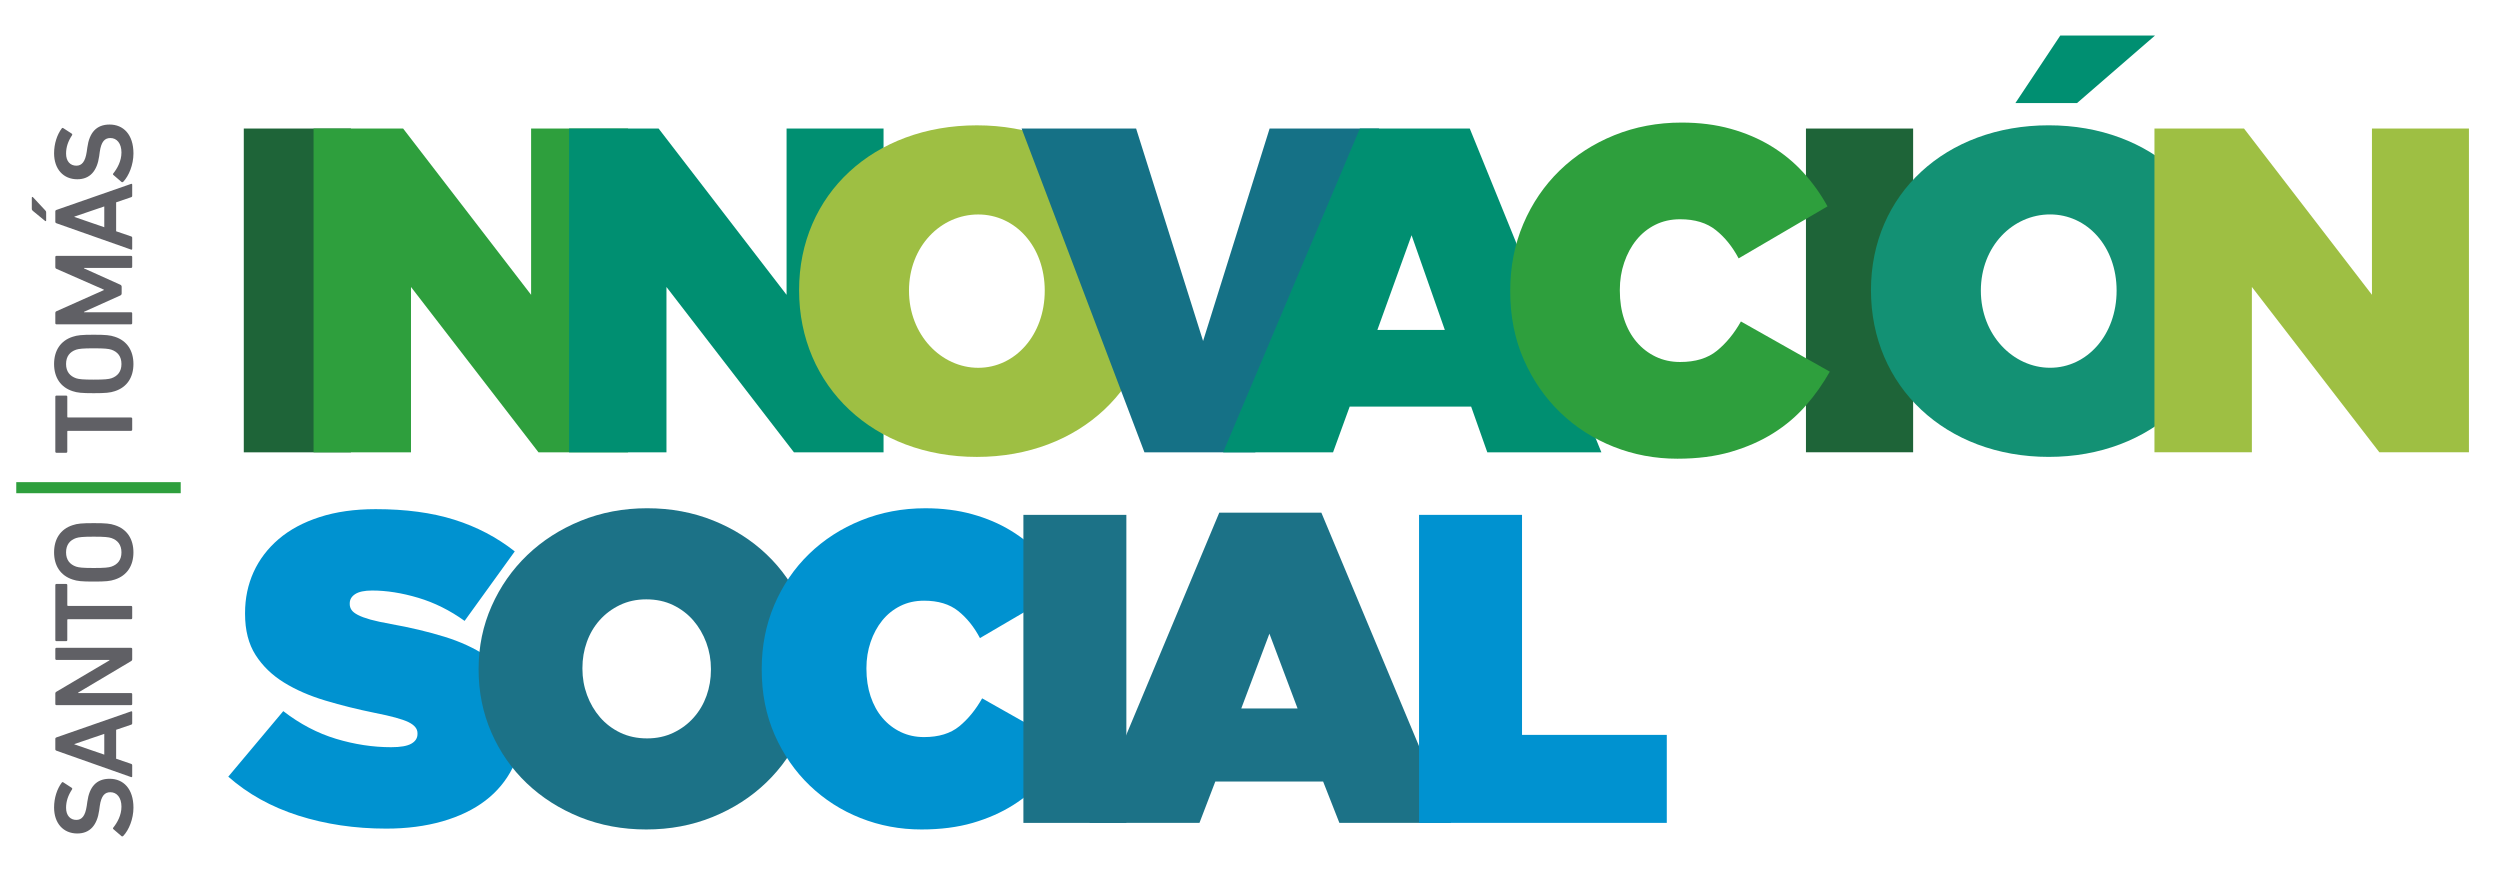 <?xml version="1.0" encoding="utf-8"?>
<!-- Generator: Adobe Illustrator 16.0.3, SVG Export Plug-In . SVG Version: 6.00 Build 0)  -->
<!DOCTYPE svg PUBLIC "-//W3C//DTD SVG 1.1//EN" "http://www.w3.org/Graphics/SVG/1.1/DTD/svg11.dtd">
<svg version="1.1" id="Capa_1" xmlns="http://www.w3.org/2000/svg" xmlns:xlink="http://www.w3.org/1999/xlink" x="0px" y="0px"
	 width="203.064px" height="71.074px" viewBox="0 0 203.064 71.074" enable-background="new 0 0 203.064 71.074"
	 xml:space="preserve">
<g>
	<path fill="#1E6438" d="M19.802,36.74V10.442h8.703V36.74H19.802z"/>
	<path fill="#2E9F3D" d="M43.739,36.74L33.383,23.31V36.74h-7.914V10.442h7.276l10.394,13.505V10.442h7.876V36.74H43.739z"/>
	<path fill="#008F71" d="M64.488,36.74L54.134,23.31V36.74h-7.912V10.442h7.274L63.89,23.947V10.442h7.877V36.74H64.488z"/>
	<path fill="#9EBF43" d="M93.788,23.571c0,7.804-6.076,13.542-14.441,13.542c-8.367,0-14.441-5.701-14.441-13.542
		c0-7.802,6.074-13.391,14.441-13.391C87.712,10.181,93.788,15.807,93.788,23.571z M73.833,23.611c0,3.599,2.625,6.264,5.625,6.264
		c3.003,0,5.402-2.665,5.402-6.264c0-3.604-2.399-6.19-5.402-6.19C76.42,17.42,73.833,20.006,73.833,23.611z"/>
	<path fill="#157186" d="M92.958,36.74l-9.977-26.298h9.301l5.44,17.257l5.403-17.257h8.888L101.963,36.74H92.958z"/>
	<path fill="#008F71" d="M109.629,33.026l-1.351,3.714H99.35l11.105-26.298h8.928l10.69,26.298h-9.266l-1.313-3.714H109.629z
		 M114.656,19.107l-2.778,7.691h5.479L114.656,19.107z"/>
	<path fill="#1E6438" d="M146.69,36.736V10.441h8.705v26.295H146.69z"/>
	<path fill="#139174" d="M180.854,23.569c0,7.803-6.079,13.542-14.444,13.542s-14.44-5.703-14.44-13.542
		c0-7.803,6.075-13.391,14.44-13.391S180.854,15.804,180.854,23.569z M160.896,23.607c0,3.6,2.622,6.265,5.626,6.265
		c3,0,5.401-2.665,5.401-6.265c0-3.602-2.401-6.19-5.401-6.19C163.484,17.417,160.896,20.006,160.896,23.607z"/>
	<path fill="#9EBF43" d="M193.264,36.736L182.91,23.309v13.428h-7.913V10.441h7.275l10.391,13.504V10.441h7.878v26.295H193.264z"/>
	<path fill="#2E9F3D" d="M136.248,37.259c-1.819,0-3.547-0.323-5.179-0.971c-1.635-0.649-3.075-1.572-4.321-2.769
		c-1.247-1.197-2.237-2.629-2.975-4.301c-0.734-1.671-1.103-3.516-1.103-5.536v-0.075c0-1.944,0.354-3.752,1.064-5.423
		c0.712-1.67,1.698-3.117,2.957-4.34c1.26-1.219,2.736-2.174,4.432-2.861c1.695-0.685,3.518-1.027,5.463-1.027
		c1.443,0,2.772,0.167,3.98,0.504c1.211,0.336,2.309,0.806,3.292,1.403c0.985,0.599,1.858,1.316,2.62,2.151
		c0.759,0.835,1.414,1.75,1.962,2.748l-7.219,4.225c-0.5-0.945-1.116-1.712-1.852-2.297c-0.735-0.588-1.701-0.881-2.901-0.881
		c-0.745,0-1.419,0.152-2.017,0.45c-0.599,0.298-1.11,0.71-1.532,1.232c-0.426,0.524-0.755,1.138-0.992,1.834
		c-0.238,0.697-0.355,1.434-0.355,2.208v0.075c0,0.848,0.117,1.627,0.355,2.336c0.237,0.713,0.574,1.324,1.009,1.834
		c0.436,0.51,0.953,0.909,1.551,1.196c0.602,0.288,1.261,0.43,1.981,0.43c1.249,0,2.246-0.303,2.995-0.917
		c0.747-0.609,1.398-1.402,1.945-2.375l7.22,4.077c-0.55,0.972-1.195,1.891-1.945,2.749c-0.749,0.861-1.628,1.608-2.639,2.244
		c-1.01,0.635-2.155,1.14-3.438,1.516C139.321,37.073,137.868,37.259,136.248,37.259z"/>
	<path fill="#0092D0" d="M31.372,67.305c-2.549,0-4.926-0.354-7.129-1.055c-2.205-0.703-4.106-1.758-5.701-3.165l4.467-5.323
		c1.357,1.047,2.789,1.799,4.289,2.25c1.502,0.453,2.99,0.68,4.468,0.68c0.763,0,1.31-0.094,1.644-0.286
		c0.334-0.19,0.501-0.452,0.501-0.786v-0.071c0-0.357-0.244-0.654-0.733-0.894c-0.487-0.238-1.399-0.488-2.732-0.75
		c-1.407-0.286-2.747-0.619-4.023-1.002c-1.274-0.381-2.393-0.869-3.357-1.465s-1.735-1.339-2.307-2.234
		c-0.571-0.893-0.855-2.008-0.855-3.342v-0.07c0-1.189,0.23-2.299,0.693-3.324c0.467-1.023,1.146-1.917,2.041-2.682
		c0.892-0.762,2-1.357,3.322-1.785c1.323-0.43,2.842-0.645,4.557-0.645c2.432,0,4.557,0.285,6.38,0.857s3.461,1.43,4.914,2.574
		l-4.074,5.646c-1.192-0.857-2.449-1.483-3.771-1.877c-1.321-0.393-2.568-0.59-3.736-0.59c-0.619,0-1.078,0.096-1.375,0.287
		s-0.447,0.441-0.447,0.752v0.07c0,0.167,0.048,0.322,0.144,0.465c0.095,0.143,0.267,0.279,0.519,0.41
		c0.252,0.132,0.59,0.256,1.019,0.377c0.429,0.118,0.976,0.236,1.645,0.356c1.596,0.286,3.05,0.63,4.361,1.036
		c1.31,0.404,2.435,0.924,3.376,1.556c0.941,0.63,1.668,1.388,2.18,2.271c0.512,0.881,0.769,1.951,0.769,3.213v0.073
		c0,1.312-0.263,2.489-0.786,3.538c-0.525,1.049-1.264,1.936-2.214,2.662c-0.954,0.728-2.118,1.287-3.487,1.682
		C34.56,67.107,33.039,67.305,31.372,67.305z"/>
	<path fill="#1C7287" d="M52.492,67.374c-1.929,0-3.723-0.334-5.381-0.999c-1.652-0.668-3.096-1.585-4.323-2.753
		c-1.226-1.167-2.187-2.542-2.877-4.129c-0.691-1.583-1.036-3.28-1.036-5.093v-0.072c0-1.811,0.353-3.506,1.055-5.092
		c0.702-1.584,1.668-2.967,2.896-4.146c1.228-1.178,2.676-2.107,4.343-2.787c1.667-0.678,3.467-1.02,5.396-1.02
		c1.932,0,3.724,0.336,5.381,1.002c1.656,0.667,3.096,1.584,4.324,2.752c1.228,1.168,2.186,2.543,2.877,4.128
		c0.689,1.585,1.035,3.282,1.035,5.093v0.07c0,1.812-0.351,3.51-1.053,5.096c-0.703,1.583-1.668,2.965-2.896,4.145
		c-1.227,1.18-2.674,2.108-4.342,2.788C56.222,67.037,54.422,67.374,52.492,67.374z M52.563,59.977c0.787,0,1.501-0.155,2.145-0.465
		c0.644-0.309,1.193-0.72,1.644-1.234c0.454-0.511,0.8-1.1,1.038-1.768c0.238-0.666,0.356-1.37,0.356-2.109v-0.072
		c0-0.736-0.124-1.446-0.375-2.127c-0.25-0.678-0.603-1.279-1.054-1.804c-0.453-0.522-1.001-0.939-1.646-1.251
		c-0.642-0.309-1.369-0.464-2.18-0.464c-0.786,0-1.501,0.155-2.144,0.464c-0.644,0.312-1.191,0.722-1.645,1.234
		s-0.799,1.101-1.036,1.768c-0.239,0.667-0.358,1.371-0.358,2.109v0.07c0,0.74,0.125,1.448,0.375,2.128
		c0.251,0.681,0.603,1.28,1.055,1.806c0.453,0.523,1.001,0.941,1.645,1.25C51.026,59.821,51.755,59.977,52.563,59.977z"/>
	<path fill="#0092D0" d="M74.846,67.374c-1.741,0-3.392-0.309-4.952-0.929c-1.562-0.618-2.935-1.502-4.128-2.645
		c-1.191-1.144-2.138-2.512-2.842-4.109c-0.701-1.596-1.053-3.359-1.053-5.291v-0.072c0-1.857,0.339-3.584,1.018-5.182
		c0.679-1.596,1.622-2.978,2.823-4.146c1.203-1.167,2.615-2.079,4.235-2.732c1.62-0.656,3.359-0.985,5.219-0.985
		c1.382,0,2.651,0.163,3.806,0.484c1.156,0.32,2.205,0.766,3.146,1.34c0.939,0.572,1.775,1.257,2.502,2.055
		c0.727,0.799,1.352,1.674,1.876,2.627l-6.898,4.039c-0.477-0.906-1.067-1.639-1.769-2.199c-0.704-0.561-1.627-0.838-2.771-0.838
		c-0.715,0-1.358,0.142-1.93,0.429c-0.571,0.284-1.061,0.678-1.466,1.178c-0.404,0.501-0.72,1.084-0.947,1.751
		c-0.226,0.667-0.339,1.371-0.339,2.109v0.07c0,0.812,0.113,1.556,0.339,2.236c0.228,0.677,0.549,1.264,0.965,1.75
		c0.417,0.488,0.912,0.871,1.484,1.144c0.572,0.274,1.201,0.411,1.894,0.411c1.19,0,2.145-0.291,2.86-0.875
		c0.713-0.584,1.332-1.342,1.857-2.271l6.898,3.896c-0.523,0.93-1.143,1.805-1.859,2.627c-0.715,0.822-1.554,1.538-2.518,2.145
		c-0.967,0.609-2.062,1.092-3.289,1.449C77.78,67.195,76.394,67.374,74.846,67.374z"/>
	<path fill="#1C7287" d="M83.126,41.82h8.363v25.02h-8.363V41.82z"/>
	<path fill="#1C7287" d="M99.036,41.641h8.292L117.87,66.84h-9.078l-1.321-3.36h-8.757l-1.287,3.36h-8.936L99.036,41.641z
		 M105.396,57.546l-2.287-6.077l-2.286,6.077H105.396z"/>
	<path fill="#0092D0" d="M115.263,41.82h8.364v17.871h11.759v7.148h-20.123V41.82z"/>
	<g>
		<path fill="#606065" d="M10.013,67.9c-0.037,0.037-0.092,0.057-0.139,0.02l-0.662-0.569c-0.046-0.036-0.046-0.092-0.008-0.13
			c0.321-0.403,0.661-1,0.661-1.697c0-0.744-0.377-1.176-0.9-1.176c-0.449,0-0.744,0.275-0.864,1.139l-0.044,0.331
			c-0.166,1.202-0.745,1.882-1.781,1.882c-1.13,0-1.883-0.826-1.883-2.111c0-0.781,0.247-1.524,0.624-2.02
			c0.036-0.047,0.074-0.057,0.129-0.02l0.68,0.441c0.045,0.036,0.055,0.082,0.027,0.127c-0.331,0.506-0.486,0.975-0.486,1.498
			c0,0.633,0.348,0.982,0.834,0.982c0.434,0,0.725-0.305,0.846-1.148l0.047-0.33c0.164-1.201,0.734-1.863,1.809-1.863
			c1.111,0,1.937,0.799,1.937,2.35C10.838,66.523,10.471,67.415,10.013,67.9z"/>
		<path fill="#606065" d="M4.585,60.977c-0.055-0.019-0.092-0.057-0.092-0.119v-0.846c0-0.063,0.037-0.099,0.092-0.118l6.059-2.112
			c0.057-0.018,0.094,0,0.094,0.065v0.899c0,0.064-0.029,0.102-0.094,0.119l-1.211,0.412v2.351l1.211,0.414
			c0.064,0.019,0.094,0.056,0.094,0.119v0.89c0,0.066-0.037,0.084-0.094,0.066L4.585,60.977z M8.47,59.609l-2.426,0.826v0.027
			l2.426,0.834V59.609z"/>
		<path fill="#606065" d="M4.585,57.275c-0.055,0-0.092-0.035-0.092-0.092v-0.845c0-0.073,0.028-0.118,0.092-0.155l4.307-2.545
			v-0.035H4.585c-0.055,0-0.092-0.039-0.092-0.092v-0.8c0-0.053,0.037-0.092,0.092-0.092h6.059c0.057,0,0.094,0.039,0.094,0.092
			v0.835c0,0.074-0.029,0.119-0.094,0.156L6.35,56.256v0.037h4.294c0.057,0,0.094,0.037,0.094,0.093v0.798
			c0,0.057-0.037,0.092-0.094,0.092H4.585z"/>
		<path fill="#606065" d="M10.737,50.205c0,0.055-0.037,0.092-0.094,0.092H5.521c-0.036,0-0.056,0.018-0.056,0.054v1.636
			c0,0.055-0.035,0.092-0.09,0.092H4.585c-0.055,0-0.092-0.037-0.092-0.092v-4.463c0-0.055,0.037-0.092,0.092-0.092h0.791
			c0.055,0,0.09,0.037,0.09,0.092v1.634c0,0.037,0.02,0.057,0.056,0.057h5.122c0.057,0,0.094,0.035,0.094,0.093V50.205z"/>
		<path fill="#606065" d="M9.331,47.072c-0.385,0.131-0.733,0.166-1.717,0.166c-0.98,0-1.33-0.035-1.717-0.166
			c-0.99-0.322-1.505-1.131-1.505-2.203c0-1.084,0.515-1.891,1.505-2.211c0.387-0.131,0.736-0.166,1.717-0.166
			c0.983,0,1.332,0.035,1.717,0.166c0.992,0.32,1.507,1.127,1.507,2.211C10.838,45.941,10.323,46.75,9.331,47.072z M9.048,43.703
			c-0.229-0.073-0.551-0.111-1.434-0.111c-0.889,0-1.201,0.038-1.431,0.111c-0.505,0.174-0.817,0.542-0.817,1.166
			c0,0.613,0.313,0.982,0.817,1.156c0.229,0.075,0.542,0.111,1.431,0.111c0.883,0,1.205-0.036,1.434-0.111
			c0.505-0.174,0.817-0.543,0.817-1.156C9.865,44.245,9.553,43.877,9.048,43.703z"/>
		<path fill="#606065" d="M10.737,34.904c0,0.055-0.037,0.091-0.094,0.091H5.521c-0.036,0-0.056,0.019-0.056,0.055v1.634
			c0,0.056-0.035,0.093-0.09,0.093H4.585c-0.055,0-0.092-0.037-0.092-0.093v-4.462c0-0.054,0.037-0.09,0.092-0.09h0.791
			c0.055,0,0.09,0.036,0.09,0.09v1.636c0,0.035,0.02,0.053,0.056,0.053h5.122c0.057,0,0.094,0.037,0.094,0.093V34.904z"/>
		<path fill="#606065" d="M9.331,31.772c-0.385,0.128-0.733,0.165-1.717,0.165c-0.98,0-1.33-0.036-1.717-0.165
			c-0.99-0.321-1.505-1.129-1.505-2.203c0-1.083,0.515-1.891,1.505-2.213c0.387-0.129,0.736-0.167,1.717-0.167
			c0.983,0,1.332,0.037,1.717,0.167c0.992,0.322,1.507,1.13,1.507,2.213C10.838,30.643,10.323,31.451,9.331,31.772z M9.048,28.403
			c-0.229-0.074-0.551-0.111-1.434-0.111c-0.889,0-1.201,0.037-1.431,0.111c-0.505,0.173-0.817,0.542-0.817,1.166
			c0,0.615,0.313,0.982,0.817,1.157c0.229,0.073,0.542,0.11,1.431,0.11c0.883,0,1.205-0.037,1.434-0.11
			c0.505-0.175,0.817-0.542,0.817-1.157C9.865,28.945,9.553,28.577,9.048,28.403z"/>
		<path fill="#606065" d="M4.585,26.343c-0.055,0-0.092-0.036-0.092-0.09v-0.817c0-0.083,0.028-0.128,0.092-0.156l3.848-1.716
			v-0.038l-3.848-1.689c-0.063-0.026-0.092-0.073-0.092-0.154v-0.808c0-0.056,0.037-0.093,0.092-0.093h6.059
			c0.057,0,0.094,0.038,0.094,0.093v0.797c0,0.057-0.037,0.091-0.094,0.091H6.825V21.8l2.938,1.322
			c0.083,0.038,0.119,0.092,0.119,0.175v0.532c0,0.084-0.036,0.138-0.119,0.175l-2.938,1.322v0.035h3.818
			c0.057,0,0.094,0.039,0.094,0.093v0.799c0,0.055-0.037,0.09-0.094,0.09H4.585z"/>
		<path fill="#606065" d="M3.749,17.907c0,0.055-0.045,0.072-0.091,0.034l-0.983-0.807c-0.054-0.045-0.092-0.089-0.092-0.174v-0.9
			c0-0.055,0.047-0.092,0.092-0.045l1.002,1.074c0.063,0.064,0.072,0.101,0.072,0.164V17.907z M4.585,18.135
			c-0.055-0.019-0.092-0.056-0.092-0.12v-0.845c0-0.065,0.037-0.102,0.092-0.119l6.059-2.113c0.057-0.018,0.094,0,0.094,0.065v0.9
			c0,0.063-0.029,0.1-0.094,0.118l-1.211,0.413v2.351l1.211,0.414c0.064,0.018,0.094,0.055,0.094,0.12v0.889
			c0,0.064-0.037,0.083-0.094,0.064L4.585,18.135z M8.47,16.767l-2.426,0.827v0.028l2.426,0.835V16.767z"/>
		<path fill="#606065" d="M10.013,14.764c-0.037,0.036-0.092,0.055-0.139,0.018l-0.662-0.57c-0.046-0.036-0.046-0.092-0.008-0.127
			c0.321-0.405,0.661-1.001,0.661-1.699c0-0.744-0.377-1.175-0.9-1.175c-0.449,0-0.744,0.276-0.864,1.138L8.057,12.68
			c-0.166,1.203-0.745,1.881-1.781,1.881c-1.13,0-1.883-0.825-1.883-2.111c0-0.78,0.247-1.523,0.624-2.02
			c0.036-0.045,0.074-0.054,0.129-0.018l0.68,0.441c0.045,0.035,0.055,0.083,0.027,0.128c-0.331,0.505-0.486,0.972-0.486,1.497
			c0,0.633,0.348,0.98,0.834,0.98c0.434,0,0.725-0.302,0.846-1.146l0.047-0.333c0.164-1.202,0.734-1.863,1.809-1.863
			c1.111,0,1.937,0.8,1.937,2.351C10.838,13.386,10.471,14.277,10.013,14.764z"/>
	</g>
	<line fill="none" stroke="#2E9F3D" stroke-width="0.9" stroke-miterlimit="10" x1="14.679" y1="39.612" x2="1.321" y2="39.612"/>
	<path fill="#008F71" d="M168.71,8.37h-5.008l3.646-5.484h7.694L168.71,8.37z"/>
</g>
</svg>
